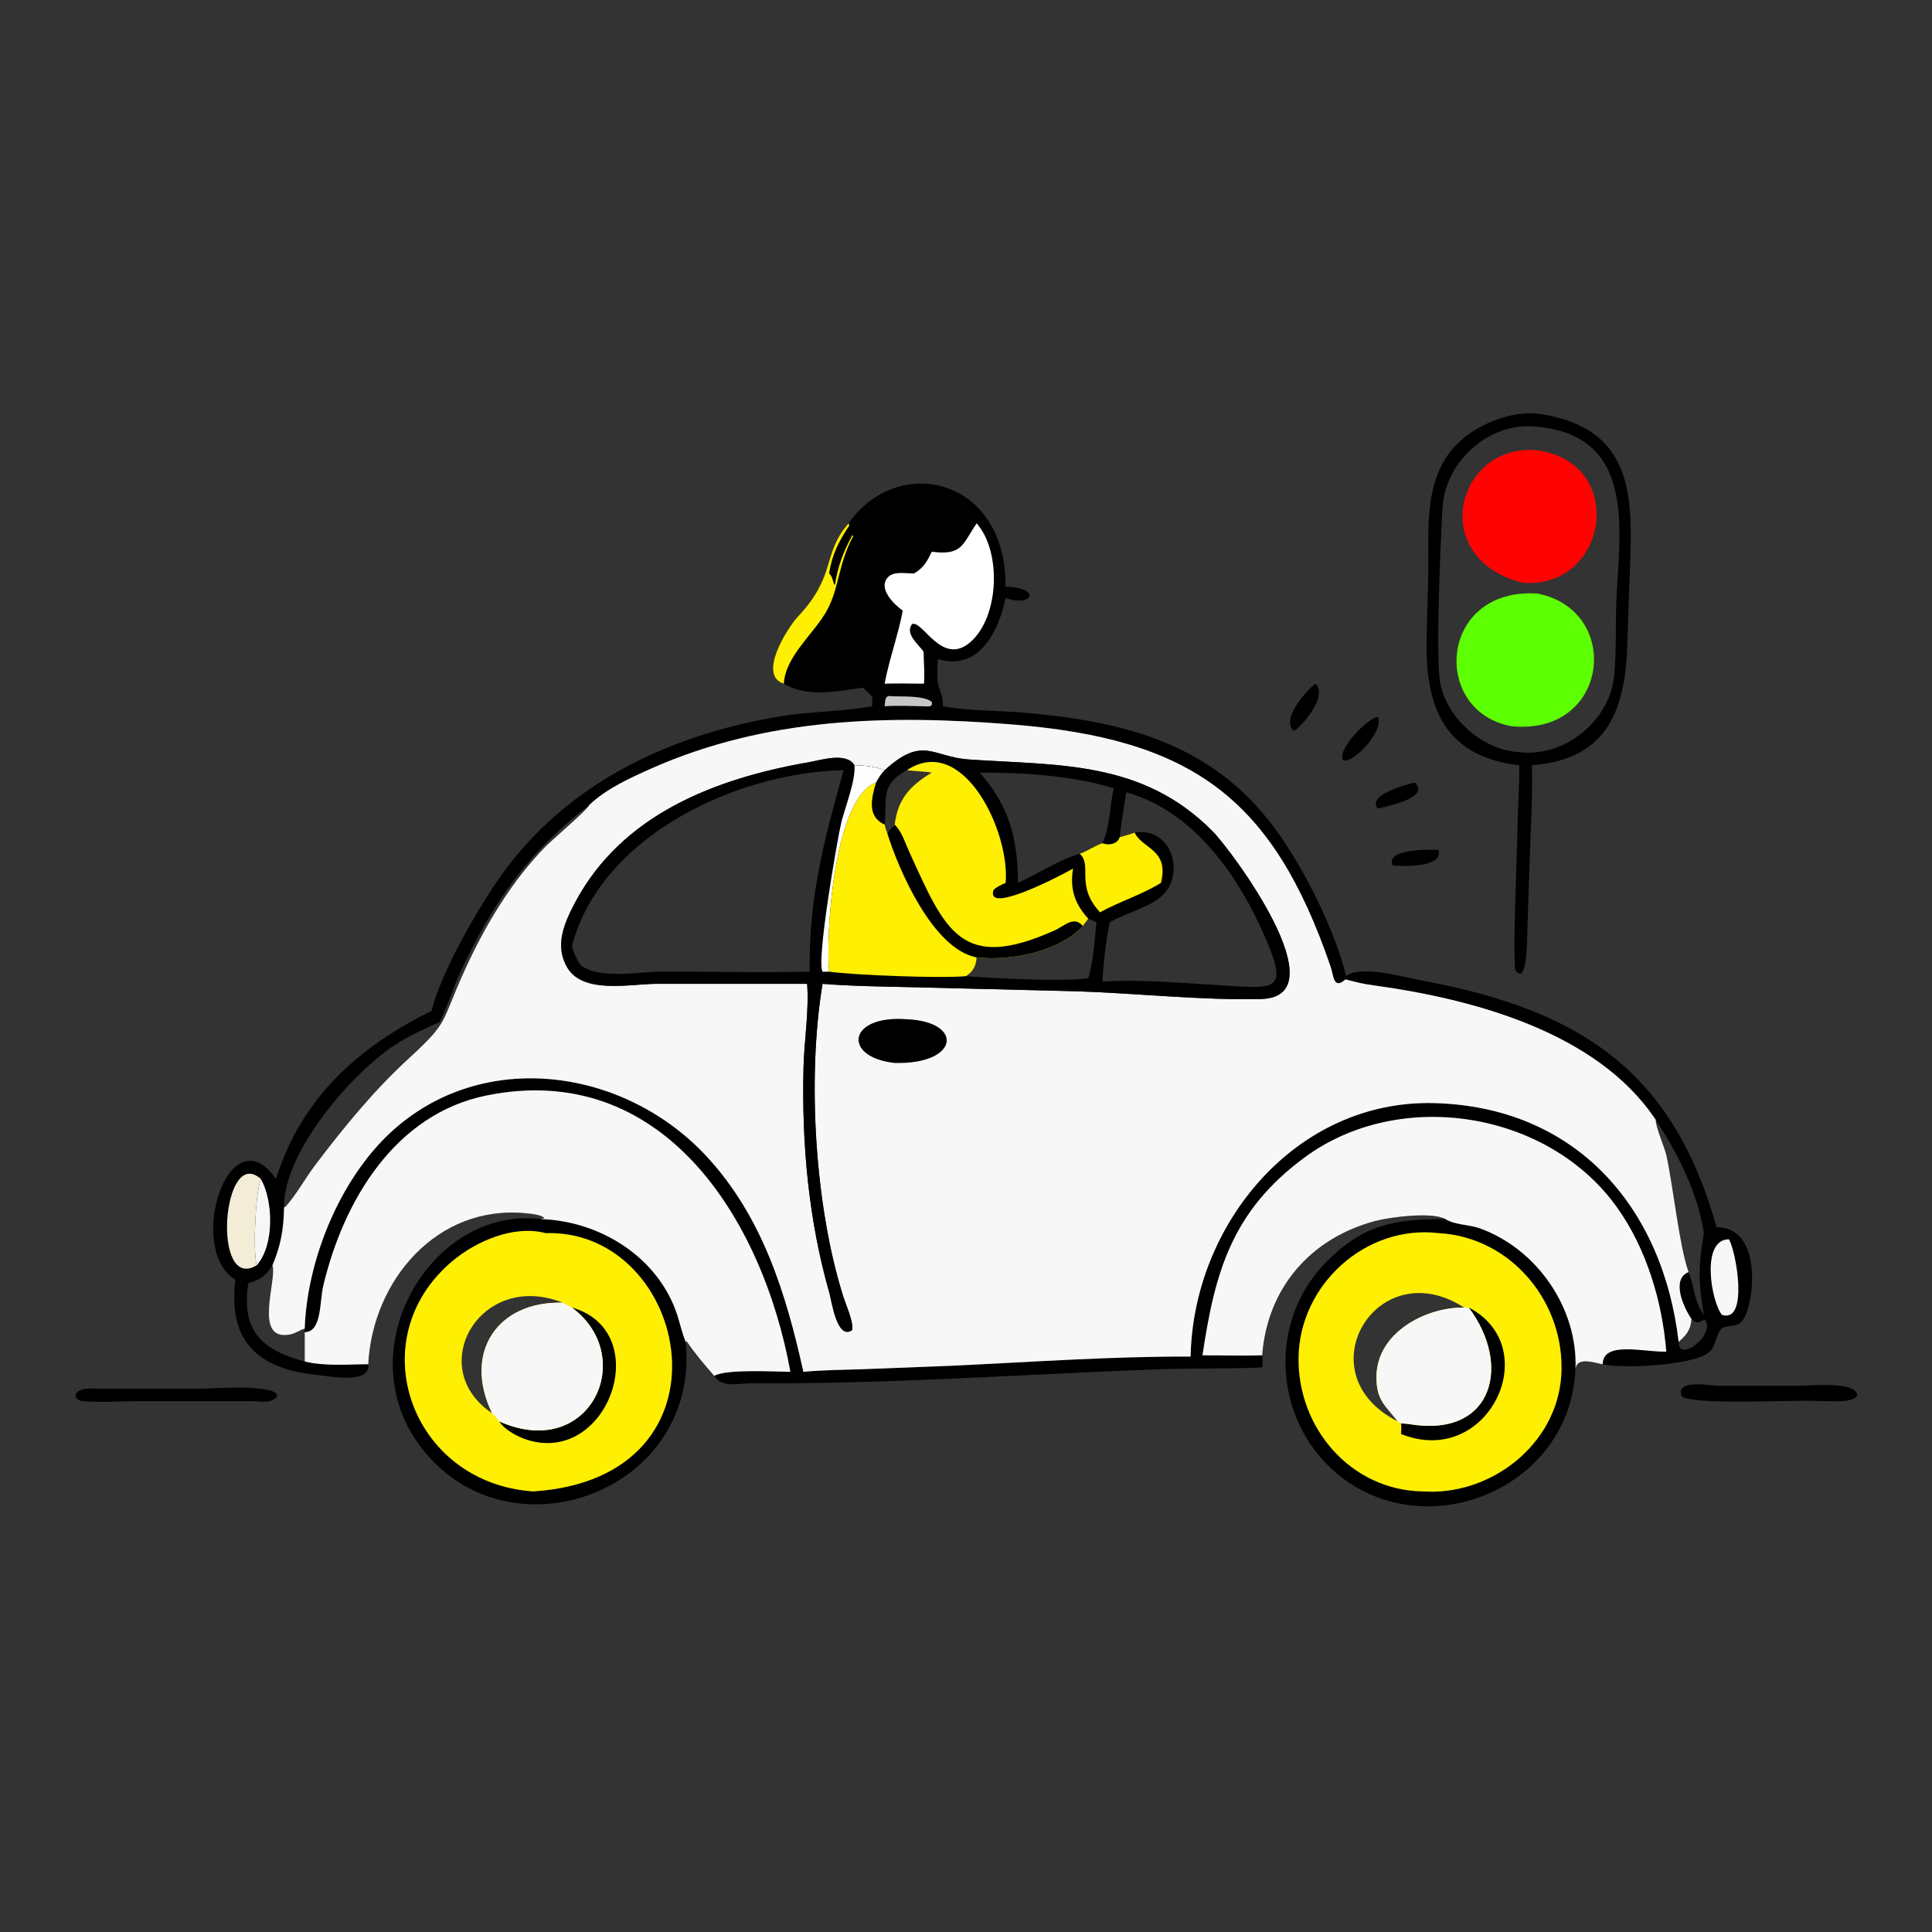 <?xml version="1.0" encoding="UTF-8"?> <svg xmlns="http://www.w3.org/2000/svg" width="1024" height="1024" viewBox="0 0 1024 1024" fill="none"><rect x="0" y="0" width="1024" height="1024" fill="#333333" stroke="none"/><path d="M762.5 450.49C757.846 450.292 733.952 449.696 738.144 458.712C744.028 459.156 764.928 460.018 762.5 450.49Z" fill="black"></path><path d="M749.892 414.762C745.628 415.79 724.022 421.434 730.354 428.574C734.888 427.244 758.384 422.982 749.892 414.762Z" fill="black"></path><path d="M697.394 362.376C694.29 363.826 678.408 381.016 685.552 387.214L686.954 386.814C691.88 382.396 703.414 368.99 697.394 362.376Z" fill="black"></path><path d="M730.354 379.928C726.054 379.778 708.296 396.898 711.874 403.038C717.68 404.66 733.594 387.284 730.354 379.928Z" fill="black"></path><path d="M909.831 734.5C905.765 734.214 887.769 731.02 891.294 739.998C896.73 745.06 952.699 741.764 963.679 742.55L964.625 742.622C969.464 742.274 981.069 744.194 984.347 739.688C984.238 731.812 958.922 734.502 953.885 734.494L909.831 734.5Z" fill="black"></path><path d="M51.03 736.038C38.502 734.738 37.416 742.054 43.992 742.638C53.274 743.464 63.262 742.644 72.62 742.638L134.354 742.622C138.374 742.856 144.46 744.026 146.972 739.822C145.878 733.3 112.068 736.05 106.396 736.068L51.03 736.038Z" fill="black"></path><path d="M816.73 219.5C803.426 217.298 787.08 223.364 776.708 231.446C753.082 249.856 757.59 280.402 756.962 306.774L756.166 336.24C755.086 371.162 762.854 400.68 805.238 405.614C805.396 413.616 804.854 421.676 804.592 429.676L803.052 480.25C802.794 491.54 802.398 502.712 803.022 513.996C809.456 523.296 809.364 498.37 809.546 493.17L810.546 461.286C811.064 442.834 812.432 424.058 811.97 405.614C852.998 402.5 861.541 374.758 862.513 341.182L863.515 311.494C864.954 270.018 870.262 227.862 816.73 219.5ZM814.926 226.206C868.701 231.252 857.869 283.872 856.634 320.452C856.208 333.062 856.824 345.916 855.506 358.458C853.007 382.244 829.167 401.574 805.238 398.646C786.006 397.53 767.416 381.368 763.424 362.492C760.732 349.76 763.608 284.784 764.58 269.046C766.124 244.018 789.864 223.102 814.926 226.206Z" fill="black"></path><path d="M814.926 238.696C772.18 234.464 755.88 295.88 806.984 308.868C852.183 312.51 862.927 245.61 814.926 238.696Z" fill="#FF0303"></path><path d="M814.926 314.594C762.536 311.172 758.28 377.05 801.06 384.886C852.995 390.234 860.172 323.538 814.926 314.594Z" fill="#5DFF03"></path><path d="M766.146 646.166C739.23 646.116 722.992 648.772 703.038 668.784C673.458 698.45 674.396 747.668 704.11 776.93C749.94 822.066 832.182 791.742 835.053 725.522C836.272 693.24 814.628 662.04 784.372 651.046C778.724 648.994 771.206 649.338 766.146 646.166ZM762.5 653.588C801.228 655.702 829.799 690.754 827.51 728.794C825.286 765.736 789.976 792.934 754.106 790.478C715.77 789.85 687.616 756.632 688.272 719.318C688.948 680.818 723.898 649.036 762.5 653.588Z" fill="black"></path><path d="M762.5 653.588C723.898 649.036 688.948 680.818 688.272 719.318C687.616 756.632 715.77 789.85 754.106 790.478C789.976 792.934 825.286 765.736 827.51 728.794C829.799 690.754 801.228 655.702 762.5 653.588ZM776.008 693.028C755.516 692.8 729.84 706.372 729.57 729.432C729.424 742.072 734.022 744.668 740.884 753.374C690.85 728.31 729.68 663.128 776.008 693.028Z" fill="#FFEF03"></path><path d="M742.592 760.052C788.86 778.616 819.262 714.176 778.468 693.028C801.032 723.188 791.414 760.104 750.708 755.324C748.068 755.014 745.246 754.426 742.592 754.476C742.832 756.368 742.714 758.154 742.592 760.052Z" fill="black"></path><path d="M776.008 693.028C755.516 692.8 729.84 706.372 729.57 729.432C729.424 742.072 734.022 744.668 740.884 753.374C741.426 753.746 741.992 754.216 742.592 754.476C745.246 754.426 748.068 755.014 750.708 755.324C791.414 760.104 801.032 723.188 778.468 693.028C777.76 693.208 776.75 693.048 776.008 693.028Z" fill="#F7F7F7"></path><path d="M286.61 646.166C228.65 638.906 182.756 715.962 224.038 768.258C270.634 827.288 371.236 790.486 363.428 711.228C361.528 706.774 360.47 701.608 358.966 696.984C348.994 666.354 317.926 647.044 286.61 646.166ZM289.11 653.588C365.586 651.206 393.182 783.294 282.624 790.478C217.728 786.08 190.678 709.746 239.72 668.46C252.31 657.86 272.402 649.138 289.11 653.588Z" fill="black"></path><path d="M289.11 653.588C272.402 649.138 252.31 657.86 239.72 668.46C190.678 709.746 217.728 786.08 282.624 790.478C393.182 783.294 365.586 651.206 289.11 653.588ZM298.306 690.466C263.64 689.464 245.26 716.916 260.822 749.024C224.738 725.002 254.448 672.986 298.306 690.466Z" fill="#FFEF03"></path><path d="M264.624 753.374C267.586 757.98 274.674 761.7 279.792 763.254C322.88 776.326 347.218 705.52 303.118 693.028C338.44 719.238 312.618 774.788 264.624 753.374Z" fill="black"></path><path d="M298.306 690.466C263.64 689.464 245.26 716.916 260.822 749.024C262.016 750.356 263.732 751.856 264.624 753.374C312.618 774.788 338.44 719.238 303.118 693.028L298.306 690.466Z" fill="#F7F7F7"></path><path d="M532.99 310.944C533.302 252.602 475.57 240.32 449.79 277.376C435.478 293.6 443.604 304.78 422.994 326.706C417.446 332.606 401.242 358.032 415.454 362.376C427.908 369.912 443.81 366.324 457.478 364.468C459.016 366.078 460.528 367.624 462.256 369.038C462.26 370.802 462.3 372.574 462.256 374.338C446.086 377.23 429.578 376.99 413.346 379.702C354.2 389.578 299.37 415.57 264.392 465.742C252.438 482.886 233.644 515.782 228.674 535.838C190.122 554.784 159.592 582.05 146.28 624.874C121.462 589.388 98.212 661.93 124.738 678.322C120.892 709.978 135.644 725.346 167.492 728.67C175.158 729.47 196.384 733.864 195.188 723.096C197.454 678.804 231.516 638.482 278.522 643.042C280.978 643.28 286.91 643.718 288.552 645.668L286.61 646.166C317.926 647.044 348.994 666.354 358.966 696.984C360.47 701.608 361.528 706.774 363.428 711.228L363.908 710.902C368.4 717.45 373.346 723.294 378.566 729.26C382.592 735.85 392.126 733.11 398.732 733.158C470.552 733.668 542.358 728.368 614.102 725.748C632.288 725.084 651.15 725.602 668.992 724.75C669.182 722.558 669.218 720.55 668.992 718.358C671.636 683.03 694.254 656.418 728.874 647.158C736.574 645.1 759.236 642.154 766.146 646.166C771.206 649.338 778.724 648.994 784.372 651.046C814.628 662.04 836.272 693.24 835.053 725.522C835.89 719.004 844.951 722.284 849.451 723.096C860.283 725.618 898.389 723.628 905.965 716.594C909.552 713.264 909.514 707.364 912.287 704.334C914.37 702.058 919.852 703.738 922.852 700.78C929.793 693.936 935.244 650.266 909.831 650.5C886.692 567.704 837.811 535.202 753.22 519.634C744.528 518.036 720.904 511.244 713.464 517.394C707.752 493.874 692.542 463.262 678.72 443.276C645.456 395.176 598.594 382.672 543.802 377.808C529.124 376.504 514.288 376.998 499.774 374.338C499.77 373.894 499.766 373.452 499.738 373.008L499.698 372.416C499.158 363.684 495.712 367.256 497.102 349.276C518.68 355.998 529.256 334.778 532.99 316.976C547.184 321.984 552.388 311.548 532.99 310.944ZM877.556 593.514C877.61 597.872 882.191 607.666 883.32 612.858C886.815 628.93 890.055 660.508 894.97 674.216C885.512 678.1 892.407 693.092 896.508 699.098C896.067 704.938 893.903 707.466 889.732 711.228C881.313 639.694 835.246 586.62 760.168 584.674C686.806 582.772 632.402 648.89 631.052 719.002C588.716 718.854 546.114 721.946 503.824 723.902L456.776 725.726C446.482 726.066 436.064 726.118 425.81 727.094C416.648 685.696 404.222 645.234 374.914 613.332C331.452 566.024 255.462 554.914 206.618 600.626C179.994 625.542 162.744 667.866 161.502 704.15C158.752 705.038 156.424 706.826 153.506 707.346C133.964 710.828 146.996 678.37 144.41 670.606C148.892 660.116 150.364 651.252 150.56 639.92L151.28 639.674C157.108 633.184 161.566 624.834 166.858 617.812C181.684 598.144 198.082 578.092 216.278 561.368C238.548 540.9 233.298 542.89 246.176 514.54C256.842 491.058 271.05 467.052 289.308 448.546C292.742 445.066 311.57 429 312.306 426.712C321.286 418.048 333.922 412.344 345.22 407.328C406.248 380.238 470.79 378.744 536.056 383.946C631.46 391.55 674.422 422.576 705.172 512.114C706.952 517.298 706.694 524.732 713.138 519.108C719.79 520.76 720.794 521.246 728.59 522.324C780.504 529.5 846.614 546.932 877.556 593.514ZM312.306 426.712C311.57 429 292.742 445.066 289.308 448.546C271.05 467.052 256.842 491.058 246.176 514.54C233.298 542.89 238.548 540.9 216.278 561.368C198.082 578.092 181.684 598.144 166.858 617.812C161.566 624.834 157.108 633.184 151.28 639.674L150.56 639.92C150.116 610.412 186.926 568.268 209.71 553.584C217.09 548.826 224.928 545.284 232.942 541.766C237.33 533.372 240.016 523.836 244.042 515.174C261.146 478.37 279.846 451.662 312.306 426.712ZM877.556 593.514C889.356 611.464 899.819 632.134 903.114 653.588C900.176 671.076 900.021 679.276 903.114 696.912C897.513 689.11 898.304 682.46 894.97 674.216C890.055 660.508 886.815 628.93 883.32 612.858C882.191 607.666 877.61 597.872 877.556 593.514ZM161.502 704.15V706.076V721.61C138.026 715.296 127.868 704.968 131.612 680.03C138.122 678.294 140.88 676.234 144.41 670.606C146.996 678.37 133.964 710.828 153.506 707.346C156.424 706.826 158.752 705.038 161.502 704.15ZM889.732 711.228C893.903 707.466 896.067 704.938 896.508 699.098C899.204 701.574 900.463 701.254 903.504 699.246C909.957 707.332 889.287 722.724 889.732 711.228Z" fill="black"></path><path d="M472.666 369.038C468.886 368.15 469.202 371.474 468.872 374.338C475.734 373.906 482.664 374.212 489.536 374.338C491.522 374.44 494.95 374.934 493.748 371.906C489.458 368.548 478.108 369.266 472.666 369.038Z" fill="#C7C7C7"></path><path d="M138.26 624.874C135.374 632.276 133.944 662.894 136.082 670.606C145.594 659.872 144.806 636.314 138.26 624.874Z" fill="#F7F7F7"></path><path d="M916.335 656.862C901.298 656.888 906.933 690.002 912.681 696.912C927.081 701.53 920.066 662.49 916.335 656.862Z" fill="#F7F7F7"></path><path d="M439.458 303.92C440.938 294 444.614 286.83 450.128 278.56L449.79 277.376C435.478 293.6 443.604 304.78 422.994 326.706C417.446 332.606 401.242 358.032 415.454 362.376C416.244 347.604 431.838 335.592 438.468 323.234C444.812 311.414 444.274 298.95 452.21 284.174L452.262 284.768L451.966 283.722L451.726 283.712C446.968 292.504 444.042 300.07 442.522 310.14C441.018 308.12 441.68 306.054 439.458 303.92Z" fill="#FFEF03"></path><path d="M138.26 624.874C117.742 606.552 112.012 685.28 136.082 670.606C133.944 662.894 135.374 632.276 138.26 624.874Z" fill="#F3ECD7"></path><path d="M517.64 277.376C509.966 288.712 510.048 294.544 493.856 292.412C491.43 297.472 489.52 301.028 484.48 303.92C480.106 304.124 473.626 302.362 470.378 306.224C465.346 312.208 474.038 320.476 478.48 323.668C476.006 336.74 471.314 349.314 468.872 362.376C475.746 362.14 482.658 362.314 489.536 362.376L489.744 362.178C490.19 356.77 489.54 350.886 489.536 345.402C486.682 341.378 479.596 336.068 483.342 330.828C488.812 328.182 498.994 353.312 514.092 340.52C529.67 327.32 530.972 292.402 517.64 277.376Z" fill="white"></path><path d="M883.184 716.418C881.031 689.716 872.628 661.644 856.916 639.74C820.386 588.808 741.934 576.318 691.518 613.418C652.742 641.954 643.872 674.484 637.328 718.358C647.874 718.322 658.45 718.686 668.992 718.358C671.636 683.03 694.254 656.418 728.874 647.158C736.574 645.1 759.236 642.154 766.146 646.166C771.206 649.338 778.724 648.994 784.372 651.046C814.628 662.04 836.272 693.24 835.053 725.522C835.89 719.004 844.951 722.284 849.451 723.096C849.68 710.6 870.882 716.684 883.184 716.418Z" fill="#F7F7F7"></path><path d="M418.938 727.094C404.196 646.02 351.344 561.7 257.904 580.606C209.212 590.458 181.906 636.68 171.304 681.628C169.348 689.924 170.578 705.356 162.018 706.04L161.502 706.076V721.61C171.864 724.226 184.536 723.114 195.188 723.096C197.454 678.804 231.516 638.482 278.522 643.042C280.978 643.28 286.91 643.718 288.552 645.668L286.61 646.166C317.926 647.044 348.994 666.354 358.966 696.984C360.47 701.608 361.528 706.774 363.428 711.228L363.908 710.902C368.4 717.45 373.346 723.294 378.566 729.26C384.844 725.512 410.58 727.062 418.938 727.094Z" fill="#F7F7F7"></path><path d="M877.556 593.514C846.614 546.932 780.504 529.5 728.59 522.324C720.794 521.246 719.79 520.76 713.138 519.108C706.694 524.732 706.952 517.298 705.172 512.114C674.422 422.576 631.46 391.55 536.056 383.946C470.79 378.744 406.248 380.238 345.22 407.328C333.922 412.344 321.286 418.048 312.306 426.712C311.57 429 292.742 445.066 289.308 448.546C271.05 467.052 256.842 491.058 246.176 514.54C233.298 542.89 238.548 540.9 216.278 561.368C198.082 578.092 181.684 598.144 166.858 617.812C161.566 624.834 157.108 633.184 151.28 639.674L150.56 639.92C150.364 651.252 148.892 660.116 144.41 670.606C146.996 678.37 133.964 710.828 153.506 707.346C156.424 706.826 158.752 705.038 161.502 704.15C162.744 667.866 179.994 625.542 206.618 600.626C255.462 554.914 331.452 566.024 374.914 613.332C404.222 645.234 416.648 685.696 425.81 727.094C436.064 726.118 446.482 726.066 456.776 725.726L503.824 723.902C546.114 721.946 588.716 718.854 631.052 719.002C632.402 648.89 686.806 582.772 760.168 584.674C835.246 586.62 881.313 639.694 889.732 711.228C893.903 707.466 896.067 704.938 896.508 699.098C892.407 693.092 885.512 678.1 894.97 674.216C890.055 660.508 886.815 628.93 883.32 612.858C882.191 607.666 877.61 597.872 877.556 593.514ZM435.964 521.458C427.684 571.48 431.936 639.858 447.028 687.422C448.366 691.64 452.65 701.162 451.592 705.022C443.63 710.44 440.822 689.64 439.592 685.328C428.518 646.546 424.912 606.292 425.87 566.052C426.222 551.332 428.866 536.112 427.8 521.458L347.878 521.45C334.368 521.478 309.362 527.014 300.846 513.096C293.706 501.43 299.036 489.254 304.794 478.39C329.522 431.73 379.14 412.6 428.564 404.022C435.08 402.89 448.69 398.446 452.87 405.614C458.16 405.656 463.926 406.266 468.872 408.23C489.174 389.718 494.148 401.188 513.476 402.528C560.71 405.804 605.306 402.802 642.666 440.562C653.088 451.096 710.234 528.308 668.446 529.492C638.698 530.336 601.594 526.41 571 525.406L483.872 523.25C467.878 522.88 451.928 522.718 435.964 521.458Z" fill="#F7F7F7"></path><path d="M480.688 540.212C449.016 537.816 446.48 560.402 474.204 563.396C508.416 564.252 511.062 541.578 480.688 540.212Z" fill="black"></path><path d="M435.964 521.458C451.928 522.718 467.878 522.88 483.872 523.25L571 525.406C601.594 526.41 638.698 530.336 668.446 529.492C710.234 528.308 653.088 451.096 642.666 440.562C605.306 402.802 560.71 405.804 513.476 402.528C494.148 401.188 489.174 389.718 468.872 408.23C463.926 406.266 458.16 405.656 452.87 405.614C448.69 398.446 435.08 402.89 428.564 404.022C379.14 412.6 329.522 431.73 304.794 478.39C299.036 489.254 293.706 501.43 300.846 513.096C309.362 527.014 334.368 521.478 347.878 521.45L427.8 521.458C428.866 536.112 426.222 551.332 425.87 566.052C424.912 606.292 428.518 646.546 439.592 685.328C440.822 689.64 443.63 710.44 451.592 705.022C452.65 701.162 448.366 691.64 447.028 687.422C431.936 639.858 427.684 571.48 435.964 521.458ZM447.128 408.23C436.786 445.21 428.638 475.354 429.132 514.994C403.124 515.644 376.926 514.912 350.894 514.946C338.512 514.962 318.302 519.352 307.75 511.604C305.534 508.316 304.188 505.426 303.118 501.572C318.23 443 390.816 409.252 447.128 408.23ZM532.99 467.944C530.75 469.008 528.344 469.908 526.588 471.7C522.46 483.896 555.38 467.746 568.724 460.422C566.912 471.148 569.696 479.15 576.782 486.938L573.9 490.788C561.92 504.196 535.448 509.64 517.64 507.402C494.642 503.134 476.25 461.054 470.232 441.334C469.602 439.954 469.27 438.516 468.872 437.056C470.186 424.062 466.328 415.714 480.688 408.23C510.494 388.414 535.404 440.844 532.99 467.944ZM584.26 520.25C584.56 513.054 586.476 495.622 588.194 488.816C596.444 483.938 612.248 480.108 617.864 472.698C627.97 459.366 618.84 438.034 601.388 441.334C598.786 442.126 596.136 443.074 593.492 443.692C594.282 435.754 595.71 427.814 596.938 419.934C631.102 429.396 654.324 461.28 668.376 491.95C684.726 527.642 676.656 523.92 642.78 521.942C624.442 520.872 602.39 519.01 584.26 520.25ZM590.354 417.788C587.972 427.688 588.664 437.478 584.26 446.934C580.124 448.278 576.516 451.036 572.308 452.482C561.832 455.508 549.902 463.212 539.542 467.944C539.55 444.862 534.808 426.924 519.218 409.482C542.848 409.526 567.612 410.906 590.354 417.788ZM581.172 488.816C580.02 498.75 579.716 508.93 576.782 518.534C562.21 520.458 526.872 518.5 511.93 517.394C515.722 515.064 517.398 511.97 517.64 507.402C535.448 509.64 561.92 504.196 573.9 490.788L576.782 486.938C578.242 487.572 579.7 488.21 581.172 488.816Z" fill="black"></path><path d="M468.872 408.23C463.926 406.266 458.16 405.656 452.87 405.614C453.672 413.356 447.91 427.858 445.922 435.876C443.928 443.916 432.278 511.08 436.082 515.056L439.458 514.994C437.616 496.71 441.604 423.25 464.308 414.762C465.604 412.386 466.934 410.144 468.872 408.23Z" fill="#FEFEFE"></path><path d="M601.388 441.334C598.786 442.126 596.136 443.074 593.492 443.692C592.192 447.528 587.712 448.19 584.26 446.934C580.124 448.278 576.516 451.036 572.308 452.482C579.206 458.868 569.708 469.088 583.032 483.546C593.478 477.766 605.108 474.268 615.338 467.944C619.768 449.994 605.574 450.106 601.388 441.334Z" fill="#FFEF03"></path><path d="M464.308 414.762C441.604 423.25 437.616 496.71 439.458 514.994C453.034 516.898 498.484 518.614 511.93 517.394C515.722 515.064 517.398 511.97 517.64 507.402C494.642 503.134 476.25 461.054 470.232 441.334C469.602 439.954 469.27 438.516 468.872 437.056C459.398 432.702 461.872 423.258 464.308 414.762Z" fill="#FFEF03"></path><path d="M532.99 467.944C535.404 440.844 510.494 388.414 480.688 408.23C466.328 415.714 470.186 424.062 468.872 437.056C469.27 438.516 469.602 439.954 470.232 441.334C476.25 461.054 494.642 503.134 517.64 507.402C535.448 509.64 561.92 504.196 573.9 490.788L576.782 486.938C569.696 479.15 566.912 471.148 568.724 460.422C555.38 467.746 522.46 483.896 526.588 471.7C528.344 469.908 530.75 469.008 532.99 467.944ZM493.856 409.482C482.342 416.516 475.874 423.404 474.204 437.056C472.674 438.388 471.448 439.71 470.232 441.334C469.602 439.954 469.27 438.516 468.872 437.056C470.186 424.062 466.328 415.714 480.688 408.23C485.066 408.756 489.5 408.812 493.856 409.482Z" fill="#FFEF03"></path><path d="M573.9 490.788C569.182 485.17 564.184 490.782 559.07 493.084C509.198 515.536 500.97 493.158 481.888 451.434C479.646 446.534 478.112 440.952 474.204 437.056C472.674 438.388 471.448 439.71 470.232 441.334C476.25 461.054 494.642 503.134 517.64 507.402C535.448 509.64 561.92 504.196 573.9 490.788Z" fill="black"></path></svg> 